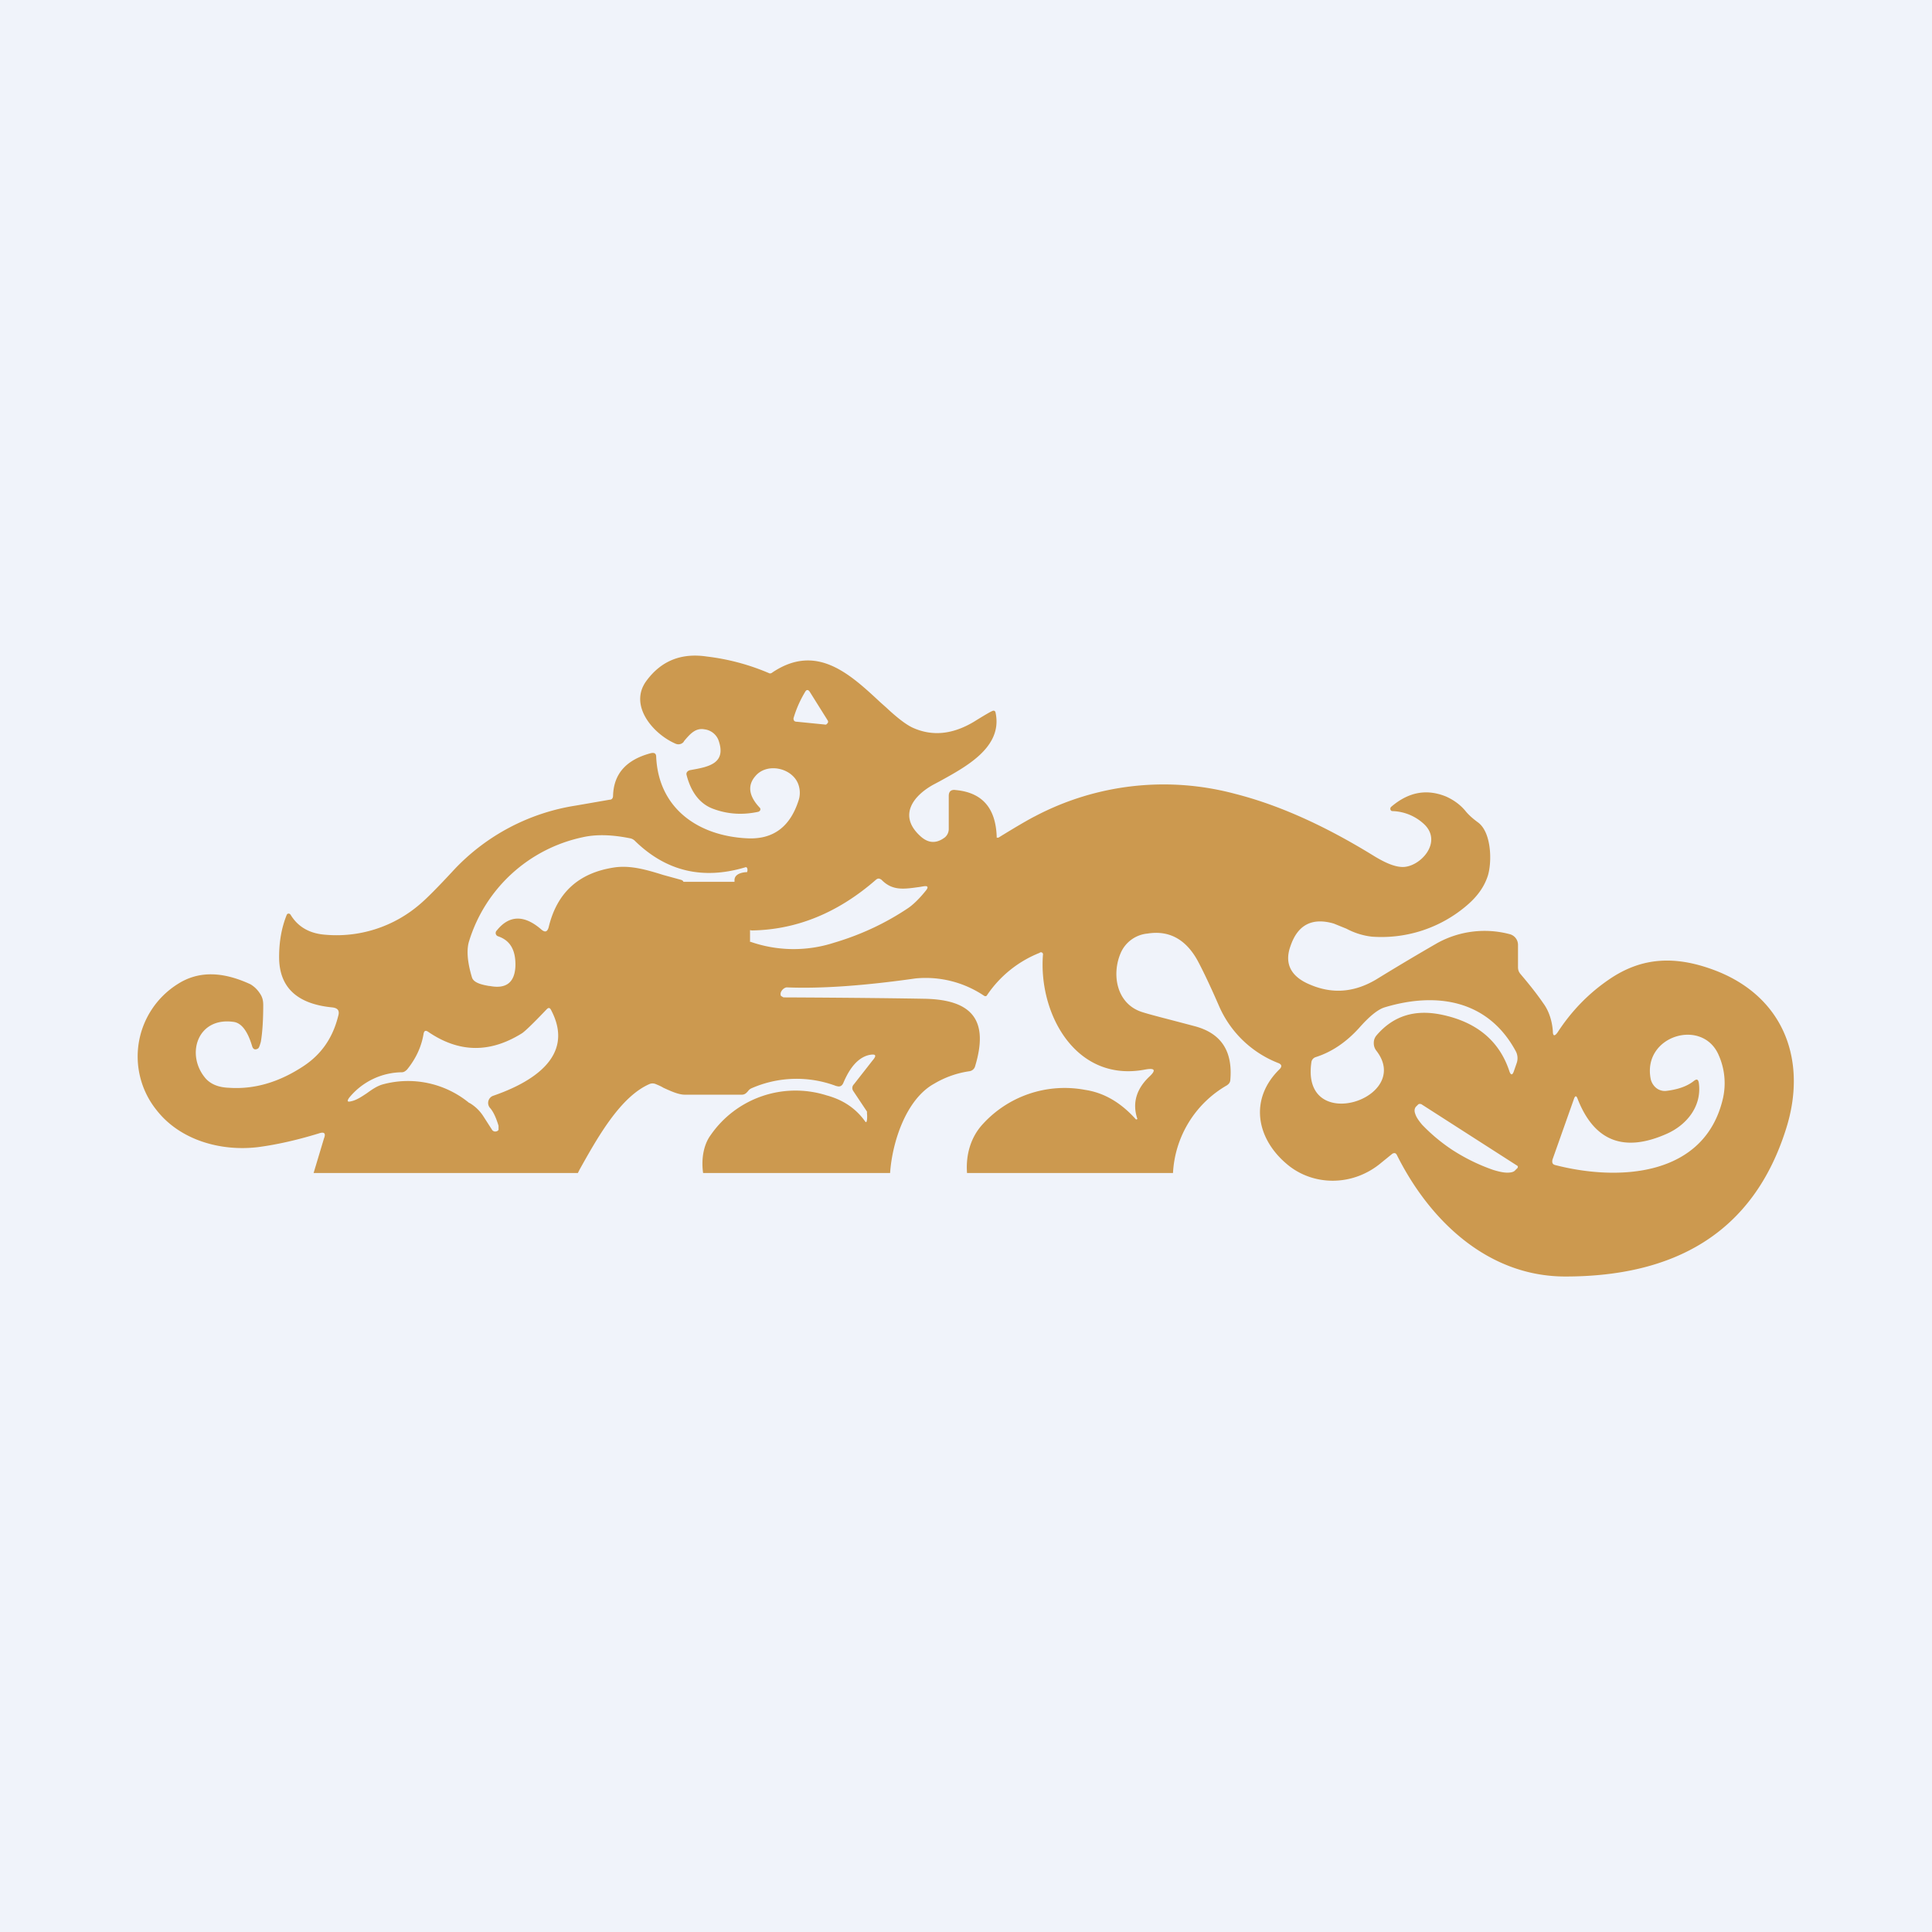 <!-- by TradingView --><svg width="56" height="56" viewBox="0 0 56 56" xmlns="http://www.w3.org/2000/svg"><path fill="#F0F3FA" d="M0 0h56v56H0z"/><path fill-rule="evenodd" d="M24.24 31.48a3.25 3.25 0 0 0-2.47.07.24.24 0 0 0-.09.08c-.04.04-.08.1-.18.1h-1.65c-.19 0-.42-.11-.62-.2-.08-.05-.16-.08-.23-.11a.23.23 0 0 0-.17 0c-.86.37-1.53 1.59-2.03 2.48l-.05.1H9.09l.3-1c.06-.15.01-.2-.14-.15-.65.2-1.24.33-1.77.4-1.08.13-2.26-.2-2.94-1.07a2.48 2.48 0 0 1 .6-3.65c.6-.39 1.3-.38 2.12 0 .1.06.19.14.27.26.07.1.1.2.1.34 0 .49-.03.84-.07 1.07-.03.1-.05.17-.08.19-.08.05-.14.03-.17-.06-.13-.44-.31-.68-.54-.71-1.06-.15-1.4.97-.8 1.65.15.16.37.25.67.26.73.05 1.45-.16 2.16-.63.5-.33.84-.8 1-1.44.05-.16 0-.24-.17-.26-1.03-.1-1.54-.59-1.54-1.46 0-.44.07-.85.22-1.22.02-.05.08-.05.11-.01.21.35.54.54.97.58a3.7 3.7 0 0 0 2.78-.88c.18-.15.52-.49 1-1.01a6.14 6.14 0 0 1 3.52-1.85l.98-.17c.07 0 .1-.05.1-.12.02-.63.38-1.04 1.1-1.23.1-.02.15.01.15.11.07 1.51 1.24 2.3 2.66 2.36.75.03 1.24-.35 1.48-1.14a.72.72 0 0 0 0-.36c-.13-.53-.91-.72-1.26-.31-.24.27-.2.58.12.92.04.04.02.1-.04.12-.46.1-.9.07-1.32-.09-.37-.14-.63-.47-.76-.98-.02-.08.05-.13.12-.14.5-.09 1.06-.18.8-.88a.5.5 0 0 0-.4-.3c-.27-.05-.43.15-.6.35v.01a.2.2 0 0 1-.23.06c-.66-.28-1.38-1.12-.85-1.83.43-.58 1.01-.81 1.75-.7a6.53 6.53 0 0 1 1.82.49c.03 0 .06-.01.08-.03 1.27-.85 2.23.03 3.12.86l.18.16c.32.3.57.49.76.58.57.26 1.16.2 1.78-.17.32-.2.5-.3.51-.3.07-.04.11-.02.12.05.2.99-.85 1.55-1.63 1.98l-.17.09c-.6.33-1.02.9-.4 1.48.24.23.48.24.73.05a.32.32 0 0 0 .11-.25v-.95c0-.13.07-.19.2-.17.77.07 1.16.52 1.19 1.35v.03h.05c.55-.34.9-.54 1.06-.62a8 8 0 0 1 5.8-.65c1.26.32 2.6.92 4.04 1.81.33.2.6.31.82.31.5 0 1.15-.7.64-1.22a1.4 1.4 0 0 0-.94-.4c-.06 0-.08-.08-.04-.12.51-.44 1.04-.53 1.6-.3.24.11.42.25.56.42.08.1.2.21.35.32.4.28.42 1.13.3 1.54-.1.32-.3.61-.62.88a3.8 3.8 0 0 1-2.74.9 2.04 2.04 0 0 1-.74-.23l-.37-.15c-.62-.18-1.04.03-1.25.64-.19.51 0 .89.54 1.12.66.29 1.3.24 1.94-.14a71 71 0 0 1 1.78-1.06 2.84 2.84 0 0 1 2.1-.25.32.32 0 0 1 .23.3v.65c0 .08.02.14.07.2.22.26.45.54.67.86.16.22.25.51.27.8 0 .14.05.16.14.03.39-.6.88-1.11 1.46-1.51 1-.7 2.01-.71 3.16-.26 1.96.78 2.62 2.62 2 4.57-.96 3.05-3.27 4.28-6.4 4.28-2.23 0-3.92-1.6-4.88-3.52-.03-.06-.07-.07-.13-.04l-.32.26c-.83.7-1.98.68-2.73.05-.9-.75-1.11-1.9-.21-2.77.06-.07.05-.12-.03-.16a3.1 3.1 0 0 1-1.74-1.67c-.3-.69-.52-1.13-.63-1.33-.34-.6-.82-.86-1.44-.76a.94.94 0 0 0-.77.55c-.28.63-.13 1.5.63 1.73.25.08.74.2 1.49.4.78.2 1.13.72 1.05 1.58-.01.06-.04.1-.1.14A3.12 3.12 0 0 0 34 34h-5.97c-.04-.53.11-1.04.45-1.41a3.21 3.21 0 0 1 2.97-1c.54.08 1.03.36 1.47.85.02.02.06 0 .04-.03-.14-.44-.02-.84.34-1.19.22-.2.18-.27-.1-.22-2.01.39-3.1-1.6-2.97-3.32a.06.06 0 0 0-.1-.06 3.31 3.31 0 0 0-1.53 1.24c-.02.02-.05.02-.08 0a3.03 3.03 0 0 0-1.98-.5c-1.48.21-2.72.3-3.73.26-.1 0-.23.15-.17.25l.07.04c2.19.01 3.56.03 4.1.04 1.38.03 1.86.63 1.45 1.97a.2.2 0 0 1-.16.13c-.35.05-.7.17-1.02.36-.82.45-1.22 1.7-1.28 2.59h-5.42c-.06-.42.02-.83.22-1.1a2.99 2.99 0 0 1 3.36-1.15c.48.13.85.38 1.12.76.06.08.06-.17.05-.23v-.06l-.4-.6a.15.15 0 0 1 .02-.19l.54-.69c.13-.15.1-.2-.1-.16-.3.07-.55.34-.75.82-.04.08-.1.11-.19.08Zm-2.5-4.2v-.32l.05.01c1.3-.02 2.5-.51 3.6-1.47.06-.05.1-.04.16 0 .32.33.66.27 1.1.21l.12-.02c.12-.02.15.02.07.12-.2.25-.38.42-.53.52-.66.44-1.37.77-2.15 1a3.8 3.8 0 0 1-2.43-.04Zm-.45-1.73v-.04c0-.17.2-.22.33-.23h.03c.03-.04.02-.17-.05-.14-1.24.37-2.3.11-3.2-.77a.26.26 0 0 0-.13-.07c-.54-.11-1-.12-1.39-.03a4.4 4.4 0 0 0-3.28 3c-.08.24-.06.6.08 1.06.05.17.33.22.5.25h.02c.47.09.72-.1.74-.58.01-.46-.15-.74-.5-.86a.1.1 0 0 1-.04-.17c.36-.45.8-.46 1.3-.02.1.08.16.06.2-.06.24-1.02.88-1.6 1.93-1.75.46-.06.91.07 1.39.22l.51.14c.04.01.07.03.08.06a.4.4 0 0 1 .04 0h1.44Zm2.05-5.5a3.25 3.25 0 0 0-.34.77c0 .06.02.1.1.1l.8.08a.1.1 0 0 0 .05 0l.04-.04a.07.07 0 0 0 0-.08l-.52-.83c-.04-.06-.09-.07-.13 0ZM13.6 31.97a2.79 2.79 0 0 0-2.5-.54c-.18.05-.33.16-.47.26-.15.1-.3.2-.45.23-.11.03-.13 0-.06-.1a2 2 0 0 1 1.53-.74c.06 0 .11-.04.15-.08.26-.32.42-.67.48-1.05.02-.07.05-.09.12-.05.9.62 1.8.63 2.73.05.09-.06.33-.29.72-.7.05-.05.09-.04.12.02.73 1.37-.6 2.12-1.67 2.49a.22.22 0 0 0-.1.35c.1.11.18.29.25.52v.12a.1.1 0 0 1-.05.04c-.06.02-.1 0-.13-.03l-.27-.42a1.2 1.2 0 0 0-.39-.37h-.01Zm26.22-1.74c0-.09.03-.16.08-.22.48-.56 1.1-.76 1.88-.6 1.02.21 1.68.76 1.97 1.64.04.12.09.12.13 0l.08-.23a.43.43 0 0 0-.03-.36c-.8-1.47-2.28-1.72-3.8-1.26-.19.06-.43.25-.73.59-.37.41-.79.7-1.26.85a.18.18 0 0 0-.13.16c-.3 2.11 2.97 1.04 1.88-.35a.35.35 0 0 1-.07-.22Zm9.28 1.1c-.2.16-.47.25-.8.29a.4.4 0 0 1-.3-.09.47.47 0 0 1-.16-.29c-.21-1.23 1.52-1.74 1.98-.65a2 2 0 0 1 .12 1.25c-.53 2.28-3.04 2.4-4.86 1.93-.08-.02-.1-.07-.08-.16l.63-1.78c.03-.07.06-.07.09 0 .48 1.25 1.35 1.59 2.6 1.03.56-.25 1.02-.79.92-1.48-.02-.1-.06-.11-.14-.05ZM44 33.82a.05.05 0 0 0-.02-.03L41.19 32h-.02a.07.07 0 0 0-.06.01l-.07.07c-.04.05-.05.12-.02.2.03.1.1.2.2.32a5.14 5.14 0 0 0 .89.74l.08.05a5.48 5.48 0 0 0 1.09.52c.16.05.3.08.41.08.11 0 .19-.02.23-.07l.07-.07a.05.05 0 0 0 0-.04Z" fill="#CC994F"/></svg>